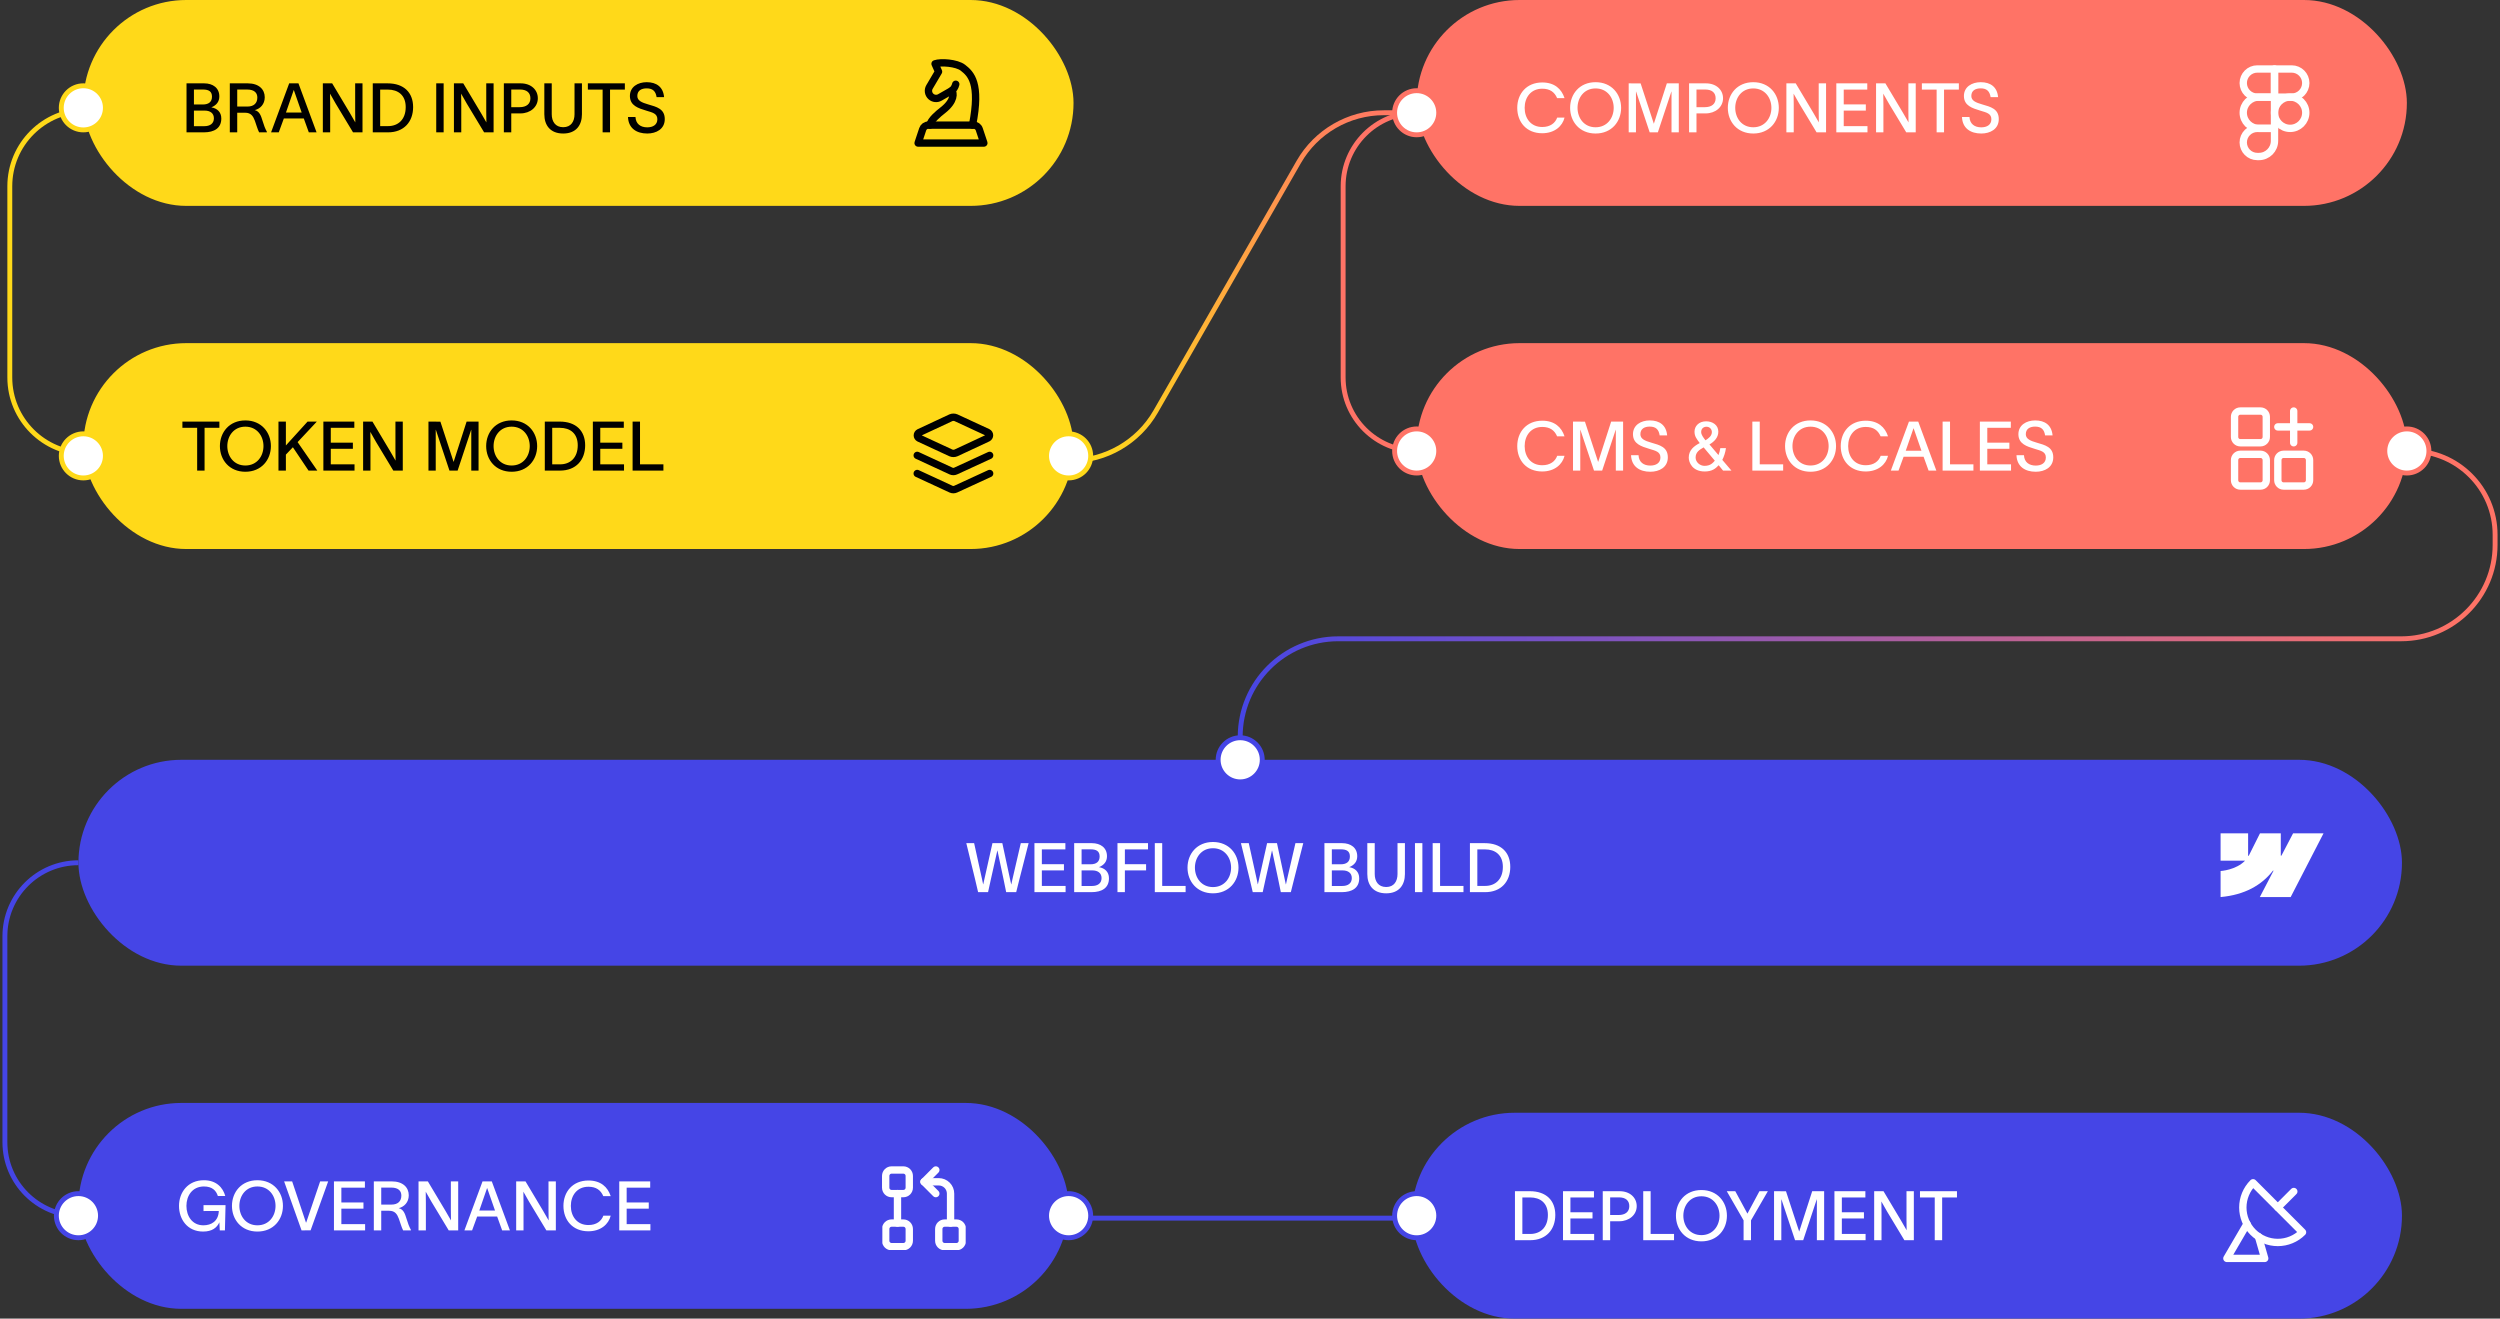 <svg width="510" height="269" viewBox="0 0 510 269" fill="none" xmlns="http://www.w3.org/2000/svg">
<rect x="0" y="0" width="510" height="269" fill="#333333" stroke="none"/>
<path d="M210 94H218.412C225.579 94 232.199 90.165 235.763 83.947L264.94 33.053C268.505 26.835 275.124 23 282.291 23H289" stroke="url(#paint0_linear_3_191)"/>
<rect x="17" width="202" height="42" rx="21" fill="#FFD919"/>
<rect x="289" width="202" height="42" rx="21" fill="#FF7366"/>
<rect x="17" y="70" width="202" height="42" rx="21" fill="#FFD919"/>
<rect x="289" y="70" width="202" height="42" rx="21" fill="#FF7366"/>
<path d="M38.05 27V17.004H41.648C43.454 17.004 44.742 17.956 44.742 19.664C44.742 20.742 44.168 21.456 43.132 21.89V21.904C44.266 22.1 45.148 22.828 45.148 24.172C45.148 26.104 43.762 27 41.578 27H38.05ZM39.562 25.74H41.69C42.838 25.74 43.636 25.208 43.636 24.13C43.636 23.094 42.866 22.562 41.76 22.562H39.562V25.74ZM39.562 21.316H41.382C42.558 21.316 43.244 20.798 43.244 19.72C43.244 18.628 42.558 18.264 41.41 18.264H39.562V21.316ZM46.882 27V17.004H50.55C52.832 17.004 54.008 18.25 54.008 19.846C54.008 21.288 53.056 22.198 51.964 22.464C52.916 22.716 53.21 23.486 53.574 24.69C53.854 25.6 54.078 26.23 54.442 26.874V27H52.86C52.524 26.342 52.286 25.432 51.992 24.634C51.642 23.71 51.222 22.996 50.004 22.996H48.394V27H46.882ZM48.394 21.736H50.48C51.81 21.736 52.496 21.022 52.496 19.902C52.496 19.02 51.978 18.264 50.41 18.264H48.394V21.736ZM56.866 27H55.298L58.994 17.004H60.884L64.58 27H62.998L61.976 24.172H57.902L56.866 27ZM58.336 22.954H61.542L59.946 18.376H59.918L58.336 22.954ZM65.859 17.004H67.763L71.375 23.052C71.767 23.738 72.131 24.396 72.481 24.97C72.467 24.256 72.453 23.57 72.453 22.8V17.004H73.951V27H72.019L68.491 21.148C68.071 20.392 67.679 19.706 67.329 19.104C67.329 19.832 67.357 20.616 67.357 21.386V27H65.859V17.004ZM79.082 17.004C82.414 17.004 84.276 18.894 84.276 21.848C84.276 24.83 82.414 27 79.152 27H76.044V17.004H79.082ZM77.556 25.726H79.18C81.196 25.726 82.764 24.41 82.764 21.848C82.764 19.398 81.196 18.278 79.138 18.278H77.556V25.726ZM88.991 17.004H90.503V27H88.991V17.004ZM92.601 17.004H94.505L98.117 23.052C98.509 23.738 98.873 24.396 99.223 24.97C99.209 24.256 99.195 23.57 99.195 22.8V17.004H100.693V27H98.761L95.233 21.148C94.813 20.392 94.421 19.706 94.071 19.104C94.071 19.832 94.099 20.616 94.099 21.386V27H92.601V17.004ZM106.02 21.862C107.378 21.862 108.204 21.204 108.204 20.056C108.204 18.908 107.448 18.264 106.09 18.264H104.298V21.862H106.02ZM102.786 27V17.004H106.23C108.316 17.004 109.716 18.306 109.716 20.056C109.716 21.82 108.19 23.136 106.16 23.136H104.298V27H102.786ZM118.715 23.304C118.715 25.502 117.553 27.238 114.893 27.238C112.219 27.238 111.043 25.516 111.043 23.304V17.004H112.555V23.304C112.555 24.76 113.269 25.95 114.893 25.95C116.503 25.95 117.203 24.76 117.203 23.304V17.004H118.715V23.304ZM119.925 18.278V17.004H127.471V18.278H124.447V27H122.935V18.278H119.925ZM129.635 23.864C129.705 25.278 130.671 25.978 132.043 25.978C133.191 25.978 134.101 25.46 134.101 24.326C134.101 23.164 133.121 22.954 131.861 22.576C130.209 22.072 128.543 21.568 128.501 19.636C128.473 17.718 130.125 16.766 131.931 16.766C133.933 16.766 135.291 17.746 135.473 19.818H133.947C133.765 18.614 133.163 18.026 131.917 18.026C130.867 18.026 130.013 18.46 130.013 19.58C130.013 20.546 130.937 20.924 132.239 21.302C133.919 21.792 135.613 22.184 135.613 24.298C135.613 26.342 133.863 27.238 132.043 27.238C129.859 27.238 128.193 26.174 128.109 23.864H129.635Z" fill="black"/>
<path d="M319.164 23.99C318.744 25.74 317.134 27.182 314.6 27.182C311.394 27.182 309.518 24.9 309.518 22.002C309.518 19.132 311.408 16.822 314.614 16.822C317.12 16.822 318.548 18.138 319.164 20.014H317.652C317.12 18.782 316.196 18.096 314.614 18.096C312.304 18.096 311.03 19.874 311.03 22.002C311.03 24.13 312.29 25.908 314.614 25.908C316.252 25.908 317.26 25.11 317.666 23.99H319.164ZM325.499 16.766C328.761 16.766 330.707 19.188 330.707 22.002C330.707 24.816 328.761 27.238 325.499 27.238C322.237 27.238 320.305 24.816 320.305 22.002C320.305 19.188 322.237 16.766 325.499 16.766ZM321.817 22.002C321.817 24.06 323.133 25.964 325.499 25.964C327.865 25.964 329.195 24.06 329.195 22.002C329.195 19.944 327.865 18.04 325.499 18.04C323.133 18.04 321.817 19.944 321.817 22.002ZM332.253 27V17.004L334.689 17.018L337.377 25.222H337.391L340.037 17.004H342.473V27H340.989V18.684H340.961L338.203 27H336.537L333.765 18.684H333.737V27H332.253ZM347.805 21.862C349.163 21.862 349.989 21.204 349.989 20.056C349.989 18.908 349.233 18.264 347.875 18.264H346.083V21.862H347.805ZM344.571 27V17.004H348.015C350.101 17.004 351.501 18.306 351.501 20.056C351.501 21.82 349.975 23.136 347.945 23.136H346.083V27H344.571ZM357.669 16.766C360.931 16.766 362.877 19.188 362.877 22.002C362.877 24.816 360.931 27.238 357.669 27.238C354.407 27.238 352.475 24.816 352.475 22.002C352.475 19.188 354.407 16.766 357.669 16.766ZM353.987 22.002C353.987 24.06 355.303 25.964 357.669 25.964C360.035 25.964 361.365 24.06 361.365 22.002C361.365 19.944 360.035 18.04 357.669 18.04C355.303 18.04 353.987 19.944 353.987 22.002ZM364.423 17.004H366.327L369.939 23.052C370.331 23.738 370.695 24.396 371.045 24.97C371.031 24.256 371.017 23.57 371.017 22.8V17.004H372.515V27H370.583L367.055 21.148C366.635 20.392 366.243 19.706 365.893 19.104C365.893 19.832 365.921 20.616 365.921 21.386V27H364.423V17.004ZM380.923 17.004V18.278H376.121V21.302H380.629V22.562H376.121V25.726H380.965V27H374.609V17.004H380.923ZM382.716 17.004H384.62L388.232 23.052C388.624 23.738 388.988 24.396 389.338 24.97C389.324 24.256 389.31 23.57 389.31 22.8V17.004H390.808V27H388.876L385.348 21.148C384.928 20.392 384.536 19.706 384.186 19.104C384.186 19.832 384.214 20.616 384.214 21.386V27H382.716V17.004ZM392.062 18.278V17.004H399.608V18.278H396.584V27H395.072V18.278H392.062ZM401.772 23.864C401.842 25.278 402.808 25.978 404.18 25.978C405.328 25.978 406.238 25.46 406.238 24.326C406.238 23.164 405.258 22.954 403.998 22.576C402.346 22.072 400.68 21.568 400.638 19.636C400.61 17.718 402.262 16.766 404.068 16.766C406.07 16.766 407.428 17.746 407.61 19.818H406.084C405.902 18.614 405.3 18.026 404.054 18.026C403.004 18.026 402.15 18.46 402.15 19.58C402.15 20.546 403.074 20.924 404.376 21.302C406.056 21.792 407.75 22.184 407.75 24.298C407.75 26.342 406 27.238 404.18 27.238C401.996 27.238 400.33 26.174 400.246 23.864H401.772Z" fill="white"/>
<path d="M37.21 87.278V86.004H44.756V87.278H41.732V96H40.22V87.278H37.21ZM50.054 85.766C53.316 85.766 55.262 88.188 55.262 91.002C55.262 93.816 53.316 96.238 50.054 96.238C46.792 96.238 44.86 93.816 44.86 91.002C44.86 88.188 46.792 85.766 50.054 85.766ZM46.372 91.002C46.372 93.06 47.688 94.964 50.054 94.964C52.42 94.964 53.75 93.06 53.75 91.002C53.75 88.944 52.42 87.04 50.054 87.04C47.688 87.04 46.372 88.944 46.372 91.002ZM58.32 96H56.808V86.004H58.32V90.876L62.744 86.004H64.634L60.714 90.19L64.732 96H62.94L59.748 91.24L58.32 92.738V96ZM72.282 86.004V87.278H67.48V90.302H71.988V91.562H67.48V94.726H72.324V96H65.968V86.004H72.282ZM74.075 86.004H75.979L79.591 92.052C79.983 92.738 80.347 93.396 80.697 93.97C80.683 93.256 80.669 92.57 80.669 91.8V86.004H82.167V96H80.235L76.707 90.148C76.287 89.392 75.895 88.706 75.545 88.104C75.545 88.832 75.573 89.616 75.573 90.386V96H74.075V86.004ZM87.406 96V86.004L89.841 86.018L92.529 94.222H92.543L95.189 86.004H97.626V96H96.141V87.684H96.114L93.356 96H91.689L88.918 87.684H88.889V96H87.406ZM104.372 85.766C107.634 85.766 109.58 88.188 109.58 91.002C109.58 93.816 107.634 96.238 104.372 96.238C101.11 96.238 99.178 93.816 99.178 91.002C99.178 88.188 101.11 85.766 104.372 85.766ZM100.69 91.002C100.69 93.06 102.006 94.964 104.372 94.964C106.738 94.964 108.068 93.06 108.068 91.002C108.068 88.944 106.738 87.04 104.372 87.04C102.006 87.04 100.69 88.944 100.69 91.002ZM114.178 86.004C117.51 86.004 119.372 87.894 119.372 90.848C119.372 93.83 117.51 96 114.248 96H111.14V86.004H114.178ZM112.652 94.726H114.276C116.292 94.726 117.86 93.41 117.86 90.848C117.86 88.398 116.292 87.278 114.234 87.278H112.652V94.726ZM127.257 86.004V87.278H122.455V90.302H126.963V91.562H122.455V94.726H127.299V96H120.943V86.004H127.257ZM129.05 86.004H130.562V94.726H135.336V96H129.05V86.004Z" fill="black"/>
<path d="M319.164 92.99C318.744 94.74 317.134 96.182 314.6 96.182C311.394 96.182 309.518 93.9 309.518 91.002C309.518 88.132 311.408 85.822 314.614 85.822C317.12 85.822 318.548 87.138 319.164 89.014H317.652C317.12 87.782 316.196 87.096 314.614 87.096C312.304 87.096 311.03 88.874 311.03 91.002C311.03 93.13 312.29 94.908 314.614 94.908C316.252 94.908 317.26 94.11 317.666 92.99H319.164ZM320.892 96V86.004L323.328 86.018L326.016 94.222H326.03L328.676 86.004H331.112V96H329.628V87.684H329.6L326.842 96H325.176L322.404 87.684H322.376V96H320.892ZM334.26 92.864C334.33 94.278 335.296 94.978 336.668 94.978C337.816 94.978 338.726 94.46 338.726 93.326C338.726 92.164 337.746 91.954 336.486 91.576C334.834 91.072 333.168 90.568 333.126 88.636C333.098 86.718 334.75 85.766 336.556 85.766C338.558 85.766 339.916 86.746 340.098 88.818H338.572C338.39 87.614 337.788 87.026 336.542 87.026C335.492 87.026 334.638 87.46 334.638 88.58C334.638 89.546 335.562 89.924 336.864 90.302C338.544 90.792 340.238 91.184 340.238 93.298C340.238 95.342 338.488 96.238 336.668 96.238C334.484 96.238 332.818 95.174 332.734 92.864H334.26ZM350.608 94.908C349.992 95.58 349.264 96.182 347.766 96.182C345.246 96.182 344.504 94.362 344.504 93.354C344.504 91.828 345.568 91.002 346.744 90.386C346.114 89.532 345.68 89.028 345.68 88.048C345.68 86.956 346.548 85.948 348.046 85.948C349.348 85.948 350.538 86.69 350.538 88.062C350.538 89.266 349.698 90.106 348.732 90.666L350.566 92.836C350.748 92.388 350.874 91.898 350.944 91.422H352.092C351.98 92.318 351.658 93.228 351.35 93.816L353.212 96H351.504L350.608 94.908ZM345.904 93.34C345.904 94.292 346.8 95.034 347.71 95.034C348.956 95.034 349.39 94.446 349.824 93.984L347.542 91.268C346.66 91.772 345.904 92.248 345.904 93.34ZM347.038 88.132C347.038 88.72 347.5 89.266 347.92 89.826C348.508 89.434 349.222 88.958 349.222 88.132C349.208 87.558 348.788 87.054 348.116 87.054C347.57 87.054 347.038 87.404 347.038 88.132ZM357.478 86.004H358.99V94.726H363.764V96H357.478V86.004ZM369.345 85.766C372.607 85.766 374.553 88.188 374.553 91.002C374.553 93.816 372.607 96.238 369.345 96.238C366.083 96.238 364.151 93.816 364.151 91.002C364.151 88.188 366.083 85.766 369.345 85.766ZM365.663 91.002C365.663 93.06 366.979 94.964 369.345 94.964C371.711 94.964 373.041 93.06 373.041 91.002C373.041 88.944 371.711 87.04 369.345 87.04C366.979 87.04 365.663 88.944 365.663 91.002ZM385.158 92.99C384.738 94.74 383.128 96.182 380.594 96.182C377.388 96.182 375.512 93.9 375.512 91.002C375.512 88.132 377.402 85.822 380.608 85.822C383.114 85.822 384.542 87.138 385.158 89.014H383.646C383.114 87.782 382.19 87.096 380.608 87.096C378.298 87.096 377.024 88.874 377.024 91.002C377.024 93.13 378.284 94.908 380.608 94.908C382.246 94.908 383.254 94.11 383.66 92.99H385.158ZM387.3 96H385.732L389.428 86.004H391.318L395.014 96H393.432L392.41 93.172H388.336L387.3 96ZM388.77 91.954H391.976L390.38 87.376H390.352L388.77 91.954ZM396.292 86.004H397.804V94.726H402.578V96H396.292V86.004ZM410.208 86.004V87.278H405.406V90.302H409.914V91.562H405.406V94.726H410.25V96H403.894V86.004H410.208ZM412.887 92.864C412.957 94.278 413.923 94.978 415.295 94.978C416.443 94.978 417.353 94.46 417.353 93.326C417.353 92.164 416.373 91.954 415.113 91.576C413.461 91.072 411.795 90.568 411.753 88.636C411.725 86.718 413.377 85.766 415.183 85.766C417.185 85.766 418.543 86.746 418.725 88.818H417.199C417.017 87.614 416.415 87.026 415.169 87.026C414.119 87.026 413.265 87.46 413.265 88.58C413.265 89.546 414.189 89.924 415.491 90.302C417.171 90.792 418.865 91.184 418.865 93.298C418.865 95.342 417.115 96.238 415.295 96.238C413.111 96.238 411.445 95.174 411.361 92.864H412.887Z" fill="white"/>
<path d="M17.5 22.5V22.5C8.94 22.5 2 29.44 2 38V77C2 85.56 8.94 92.5 17.5 92.5V92.5" stroke="#FFD919"/>
<path d="M289 23V23C280.716 23 274 29.716 274 38V77C274 85.284 280.716 92 289 92V92" stroke="#FF7366"/>
<path d="M457.622 16.941C457.622 15.356 458.907 14.071 460.492 14.071H463.999V19.811H460.492C458.907 19.811 457.622 18.526 457.622 16.941Z" stroke="white" stroke-width="1.5" stroke-linecap="round" stroke-linejoin="round"/>
<path d="M470.378 16.941C470.378 15.356 469.093 14.071 467.508 14.071H464.001V19.811H467.508C469.093 19.811 470.378 18.526 470.378 16.941Z" stroke="white" stroke-width="1.5" stroke-linecap="round" stroke-linejoin="round"/>
<path d="M470.377 22.999C470.377 21.238 468.949 19.811 467.188 19.811C465.427 19.811 464 21.238 464 22.999C464 24.76 465.427 26.188 467.188 26.188C468.949 26.188 470.377 24.76 470.377 22.999Z" stroke="white" stroke-width="1.5" stroke-linecap="round" stroke-linejoin="round"/>
<path d="M457.622 29.059C457.622 27.474 458.907 26.189 460.492 26.189H463.999V28.74C463.999 30.501 462.572 31.929 460.811 31.929H460.492C458.907 31.929 457.622 30.644 457.622 29.059Z" stroke="white" stroke-width="1.5" stroke-linecap="round" stroke-linejoin="round"/>
<path d="M457.622 23C457.622 21.238 459.05 19.811 460.811 19.811H463.999V26.188H460.811C459.05 26.188 457.622 24.761 457.622 23Z" stroke="white" stroke-width="1.5" stroke-linecap="round" stroke-linejoin="round"/>
<g clip-path="url(#clip0_3_191)">
<path d="M461.146 83.85H457.027C456.377 83.85 455.85 84.377 455.85 85.027V89.146C455.85 89.796 456.377 90.323 457.027 90.323H461.146C461.796 90.323 462.323 89.796 462.323 89.146V85.027C462.323 84.377 461.796 83.85 461.146 83.85Z" stroke="white" stroke-width="1.5" stroke-linecap="round" stroke-linejoin="round"/>
<path d="M469.973 92.677H465.854C465.204 92.677 464.677 93.204 464.677 93.854V97.973C464.677 98.623 465.204 99.15 465.854 99.15H469.973C470.623 99.15 471.15 98.623 471.15 97.973V93.854C471.15 93.204 470.623 92.677 469.973 92.677Z" stroke="white" stroke-width="1.5" stroke-linecap="round" stroke-linejoin="round"/>
<path d="M461.146 92.677H457.027C456.377 92.677 455.85 93.204 455.85 93.854V97.973C455.85 98.623 456.377 99.15 457.027 99.15H461.146C461.796 99.15 462.323 98.623 462.323 97.973V93.854C462.323 93.204 461.796 92.677 461.146 92.677Z" stroke="white" stroke-width="1.5" stroke-linecap="round" stroke-linejoin="round"/>
<path d="M467.913 90.323V83.85" stroke="white" stroke-width="1.5" stroke-linecap="round" stroke-linejoin="round"/>
<path d="M464.677 87.087H471.15" stroke="white" stroke-width="1.5" stroke-linecap="round" stroke-linejoin="round"/>
</g>
<path d="M195.034 92.387C194.866 92.46 194.684 92.498 194.5 92.498C194.316 92.498 194.134 92.46 193.966 92.387L187.486 89.385C187.381 89.332 187.293 89.251 187.231 89.151C187.169 89.05 187.136 88.935 187.136 88.817C187.136 88.699 187.169 88.584 187.231 88.483C187.293 88.383 187.381 88.302 187.486 88.249L193.966 85.225C194.134 85.152 194.316 85.114 194.5 85.114C194.684 85.114 194.866 85.152 195.034 85.225L201.514 88.226C201.619 88.279 201.707 88.36 201.769 88.461C201.831 88.561 201.864 88.677 201.864 88.794C201.864 88.912 201.831 89.028 201.769 89.128C201.707 89.228 201.619 89.31 201.514 89.363L195.034 92.387Z" stroke="black" stroke-width="1.5" stroke-linecap="round" stroke-linejoin="round"/>
<path d="M201.889 92.898L194.955 96.092C194.807 96.16 194.646 96.195 194.483 96.195C194.32 96.195 194.159 96.16 194.011 96.092L187.111 92.898" stroke="black" stroke-width="1.5" stroke-linecap="round" stroke-linejoin="round"/>
<path d="M201.889 96.593L194.955 99.787C194.807 99.854 194.646 99.889 194.483 99.889C194.32 99.889 194.159 99.854 194.011 99.787L187.111 96.593" stroke="black" stroke-width="1.5" stroke-linecap="round" stroke-linejoin="round"/>
<path d="M188.235 26.357C188.401 25.86 188.867 25.524 189.392 25.524H198.608C199.133 25.524 199.599 25.86 199.765 26.357L200.707 29.182H187.293L188.235 26.357Z" stroke="black" stroke-width="1.5" stroke-linecap="round" stroke-linejoin="round"/>
<path d="M189.684 25.524C189.884 24.48 191.328 23.28 192.35 22.48C194.798 20.564 194.572 18.926 194.172 18.482L191.725 19.88C191.143 20.212 190.414 20.134 189.917 19.686C189.368 19.192 189.243 18.38 189.618 17.744L191.461 14.616L190.751 13.017C191.921 12.602 195.158 12.821 196.438 13.817C198.037 15.061 200.081 16.949 198.393 25.524" stroke="black" stroke-width="1.5" stroke-linecap="round" stroke-linejoin="round"/>
<path d="M194.973 17.188C194.831 17.802 194.486 18.228 194.178 18.483" stroke="black" stroke-width="1.5" stroke-linecap="round" stroke-linejoin="round"/>
<path d="M491.9 92V92C501.344 92 509 99.656 509 109.1V111.157C509 121.737 500.423 130.314 489.843 130.314H273C261.954 130.314 253 139.268 253 150.314V153" stroke="url(#paint1_linear_3_191)"/>
<path d="M218 88.5C220.485 88.5 222.5 90.515 222.5 93C222.5 95.485 220.485 97.5 218 97.5C215.515 97.5 213.5 95.485 213.5 93C213.5 90.515 215.515 88.5 218 88.5Z" fill="white" stroke="#FFD919"/>
<circle cx="17" cy="93" r="4.5" fill="white" stroke="#FFD919"/>
<circle cx="17" cy="22" r="4.5" fill="white" stroke="#FFD919"/>
<circle cx="289" cy="23" r="4.5" fill="white" stroke="#FF7366"/>
<circle cx="491" cy="92" r="4.5" fill="white" stroke="#FF7366"/>
<circle cx="289" cy="92" r="4.5" fill="white" stroke="#FF7366"/>
<path d="M219 248.5H288.5" stroke="#4545E6"/>
<rect x="16" y="155" width="474" height="42" rx="21" fill="#4545E6"/>
<rect x="16" y="225" width="202" height="42" rx="21" fill="#4545E6"/>
<rect x="288" y="227" width="202" height="42" rx="21" fill="#4545E6"/>
<path d="M197.126 172.004H198.722L200.318 179.256L200.556 180.39H200.584L200.836 179.256L202.46 172.004H204.476L206.03 179.256L206.282 180.404H206.31L206.562 179.256L208.242 172.004H209.838L207.99 179.256L207.304 182H205.26L204.7 179.256L203.482 173.516H203.454L202.166 179.256L201.564 182H199.534L198.89 179.256L197.126 172.004ZM217.339 172.004V173.278H212.537V176.302H217.045V177.562H212.537V180.726H217.381V182H211.025V172.004H217.339ZM219.132 182V172.004H222.73C224.536 172.004 225.824 172.956 225.824 174.664C225.824 175.742 225.25 176.456 224.214 176.89V176.904C225.348 177.1 226.23 177.828 226.23 179.172C226.23 181.104 224.844 182 222.66 182H219.132ZM220.644 180.74H222.772C223.92 180.74 224.718 180.208 224.718 179.13C224.718 178.094 223.948 177.562 222.842 177.562H220.644V180.74ZM220.644 176.316H222.464C223.64 176.316 224.326 175.798 224.326 174.72C224.326 173.628 223.64 173.264 222.492 173.264H220.644V176.316ZM227.964 182V172.004H234.194V173.278H229.476V176.302H233.802V177.562H229.476V182H227.964ZM235.579 172.004H237.091V180.726H241.865V182H235.579V172.004ZM247.446 171.766C250.708 171.766 252.654 174.188 252.654 177.002C252.654 179.816 250.708 182.238 247.446 182.238C244.184 182.238 242.252 179.816 242.252 177.002C242.252 174.188 244.184 171.766 247.446 171.766ZM243.764 177.002C243.764 179.06 245.08 180.964 247.446 180.964C249.812 180.964 251.142 179.06 251.142 177.002C251.142 174.944 249.812 173.04 247.446 173.04C245.08 173.04 243.764 174.944 243.764 177.002ZM253.153 172.004H254.749L256.345 179.256L256.583 180.39H256.611L256.863 179.256L258.487 172.004H260.503L262.057 179.256L262.309 180.404H262.337L262.589 179.256L264.269 172.004H265.865L264.017 179.256L263.331 182H261.287L260.727 179.256L259.509 173.516H259.481L258.193 179.256L257.591 182H255.561L254.917 179.256L253.153 172.004ZM270.183 182V172.004H273.781C275.587 172.004 276.875 172.956 276.875 174.664C276.875 175.742 276.301 176.456 275.265 176.89V176.904C276.399 177.1 277.281 177.828 277.281 179.172C277.281 181.104 275.895 182 273.711 182H270.183ZM271.695 180.74H273.823C274.971 180.74 275.769 180.208 275.769 179.13C275.769 178.094 274.999 177.562 273.893 177.562H271.695V180.74ZM271.695 176.316H273.515C274.691 176.316 275.377 175.798 275.377 174.72C275.377 173.628 274.691 173.264 273.543 173.264H271.695V176.316ZM286.604 178.304C286.604 180.502 285.442 182.238 282.782 182.238C280.108 182.238 278.932 180.516 278.932 178.304V172.004H280.444V178.304C280.444 179.76 281.158 180.95 282.782 180.95C284.392 180.95 285.092 179.76 285.092 178.304V172.004H286.604V178.304ZM288.654 172.004H290.166V182H288.654V172.004ZM292.263 172.004H293.775V180.726H298.549V182H292.263V172.004ZM302.902 172.004C306.234 172.004 308.096 173.894 308.096 176.848C308.096 179.83 306.234 182 302.972 182H299.864V172.004H302.902ZM301.376 180.726H303C305.016 180.726 306.584 179.41 306.584 176.848C306.584 174.398 305.016 173.278 302.958 173.278H301.376V180.726Z" fill="white"/>
<path d="M41.516 247.052V245.848H46.01L45.884 251H44.834L44.75 249.348C44.26 250.454 43.266 251.238 41.432 251.238C38.226 251.238 36.518 248.746 36.518 246.002C36.518 243.258 38.31 240.766 41.6 240.766C44.134 240.766 45.492 242.278 45.954 243.986H44.442C44.092 242.866 43.28 242.04 41.6 242.04C39.234 242.04 38.03 243.944 38.03 246.002C38.03 248.06 39.206 249.964 41.488 249.964C43.098 249.964 44.554 249.138 44.638 247.038L41.516 247.052ZM52.513 240.766C55.775 240.766 57.721 243.188 57.721 246.002C57.721 248.816 55.775 251.238 52.513 251.238C49.251 251.238 47.319 248.816 47.319 246.002C47.319 243.188 49.251 240.766 52.513 240.766ZM48.831 246.002C48.831 248.06 50.147 249.964 52.513 249.964C54.879 249.964 56.209 248.06 56.209 246.002C56.209 243.944 54.879 242.04 52.513 242.04C50.147 242.04 48.831 243.944 48.831 246.002ZM57.96 241.004H59.598L62.412 249.39H62.468L65.31 241.004H66.948L63.364 250.986L61.516 251L57.96 241.004ZM74.44 241.004V242.278H69.638V245.302H74.146V246.562H69.638V249.726H74.482V251H68.126V241.004H74.44ZM76.261 251V241.004H79.929C82.211 241.004 83.387 242.25 83.387 243.846C83.387 245.288 82.435 246.198 81.343 246.464C82.295 246.716 82.589 247.486 82.953 248.69C83.233 249.6 83.457 250.23 83.821 250.874V251H82.239C81.903 250.342 81.665 249.432 81.371 248.634C81.021 247.71 80.601 246.996 79.383 246.996H77.773V251H76.261ZM77.773 245.736H79.859C81.189 245.736 81.875 245.022 81.875 243.902C81.875 243.02 81.357 242.264 79.789 242.264H77.773V245.736ZM85.38 241.004H87.284L90.896 247.052C91.288 247.738 91.652 248.396 92.002 248.97C91.988 248.256 91.974 247.57 91.974 246.8V241.004H93.472V251H91.54L88.012 245.148C87.592 244.392 87.2 243.706 86.85 243.104C86.85 243.832 86.878 244.616 86.878 245.386V251H85.38V241.004ZM96.308 251H94.74L98.436 241.004H100.326L104.022 251H102.44L101.418 248.172H97.344L96.308 251ZM97.778 246.954H100.984L99.388 242.376H99.36L97.778 246.954ZM105.3 241.004H107.204L110.816 247.052C111.208 247.738 111.572 248.396 111.922 248.97C111.908 248.256 111.894 247.57 111.894 246.8V241.004H113.392V251H111.46L107.932 245.148C107.512 244.392 107.12 243.706 106.77 243.104C106.77 243.832 106.798 244.616 106.798 245.386V251H105.3V241.004ZM124.586 247.99C124.166 249.74 122.556 251.182 120.022 251.182C116.816 251.182 114.94 248.9 114.94 246.002C114.94 243.132 116.83 240.822 120.036 240.822C122.542 240.822 123.97 242.138 124.586 244.014H123.074C122.542 242.782 121.618 242.096 120.036 242.096C117.726 242.096 116.452 243.874 116.452 246.002C116.452 248.13 117.712 249.908 120.036 249.908C121.674 249.908 122.682 249.11 123.088 247.99H124.586ZM132.641 241.004V242.278H127.839V245.302H132.347V246.562H127.839V249.726H132.683V251H126.327V241.004H132.641Z" fill="white"/>
<path d="M312.088 243.004C315.42 243.004 317.282 244.894 317.282 247.848C317.282 250.83 315.42 253 312.158 253H309.05V243.004H312.088ZM310.562 251.726H312.186C314.202 251.726 315.77 250.41 315.77 247.848C315.77 245.398 314.202 244.278 312.144 244.278H310.562V251.726ZM325.167 243.004V244.278H320.365V247.302H324.873V248.562H320.365V251.726H325.209V253H318.853V243.004H325.167ZM330.194 247.862C331.552 247.862 332.378 247.204 332.378 246.056C332.378 244.908 331.622 244.264 330.264 244.264H328.472V247.862H330.194ZM326.96 253V243.004H330.404C332.49 243.004 333.89 244.306 333.89 246.056C333.89 247.82 332.364 249.136 330.334 249.136H328.472V253H326.96ZM335.218 243.004H336.73V251.726H341.504V253H335.218V243.004ZM347.085 242.766C350.347 242.766 352.293 245.188 352.293 248.002C352.293 250.816 350.347 253.238 347.085 253.238C343.823 253.238 341.891 250.816 341.891 248.002C341.891 245.188 343.823 242.766 347.085 242.766ZM343.403 248.002C343.403 250.06 344.719 251.964 347.085 251.964C349.451 251.964 350.781 250.06 350.781 248.002C350.781 245.944 349.451 244.04 347.085 244.04C344.719 244.04 343.403 245.944 343.403 248.002ZM353.997 243.004L356.461 247.554H356.489C357.301 246.056 358.071 244.628 358.925 243.004H360.647L357.203 248.954V253H355.691V248.954L352.261 243.004H353.997ZM361.905 253V243.004L364.341 243.018L367.029 251.222H367.043L369.689 243.004H372.125V253H370.641V244.684H370.613L367.855 253H366.189L363.417 244.684H363.389V253H361.905ZM380.538 243.004V244.278H375.736V247.302H380.244V248.562H375.736V251.726H380.58V253H374.224V243.004H380.538ZM382.331 243.004H384.235L387.847 249.052C388.239 249.738 388.603 250.396 388.953 250.97C388.939 250.256 388.925 249.57 388.925 248.8V243.004H390.423V253H388.491L384.963 247.148C384.543 246.392 384.151 245.706 383.801 245.104C383.801 245.832 383.829 246.616 383.829 247.386V253H382.331V243.004ZM391.677 244.278V243.004H399.223V244.278H396.199V253H394.687V244.278H391.677Z" fill="white"/>
<path d="M16 176V176C7.716 176 1 182.716 1 191V233C1 241.284 7.716 248 16 248V248" stroke="#4545E6"/>
<g clip-path="url(#clip1_3_191)">
<path fill-rule="evenodd" clip-rule="evenodd" d="M474 170L467.299 183H461.005L463.81 177.612H463.684C461.37 180.593 457.918 182.554 453 183V177.687C453 177.687 456.146 177.502 457.996 175.572H453V170H458.615V174.583L458.741 174.583L461.035 170H465.282V174.554L465.408 174.554L467.788 170H474Z" fill="white"/>
</g>
<g clip-path="url(#clip2_3_191)">
<path d="M184.289 238.68H181.883C181.219 238.68 180.68 239.219 180.68 239.883V242.289C180.68 242.954 181.219 243.492 181.883 243.492H184.289C184.954 243.492 185.492 242.954 185.492 242.289V239.883C185.492 239.219 184.954 238.68 184.289 238.68Z" stroke="white" stroke-width="1.5" stroke-linecap="round" stroke-linejoin="round"/>
<path d="M184.289 249.508H181.883C181.219 249.508 180.68 250.046 180.68 250.711V253.117C180.68 253.781 181.219 254.32 181.883 254.32H184.289C184.954 254.32 185.492 253.781 185.492 253.117V250.711C185.492 250.046 184.954 249.508 184.289 249.508Z" stroke="white" stroke-width="1.5" stroke-linecap="round" stroke-linejoin="round"/>
<path d="M195.117 249.508H192.711C192.046 249.508 191.508 250.046 191.508 250.711V253.117C191.508 253.781 192.046 254.32 192.711 254.32H195.117C195.782 254.32 196.32 253.781 196.32 253.117V250.711C196.32 250.046 195.782 249.508 195.117 249.508Z" stroke="white" stroke-width="1.5" stroke-linecap="round" stroke-linejoin="round"/>
<path d="M183.086 249.508V243.492" stroke="white" stroke-width="1.5" stroke-linecap="round" stroke-linejoin="round"/>
<path d="M193.914 249.508V243.492C193.914 242.854 193.66 242.242 193.209 241.791C192.758 241.34 192.146 241.086 191.508 241.086H188.5" stroke="white" stroke-width="1.5" stroke-linecap="round" stroke-linejoin="round"/>
<path d="M190.906 238.68L188.5 241.086L190.906 243.492" stroke="white" stroke-width="1.5" stroke-linecap="round" stroke-linejoin="round"/>
</g>
<g clip-path="url(#clip3_3_191)">
<path d="M469.714 251.374C468.377 252.711 466.562 253.463 464.67 253.463C462.779 253.463 460.964 252.711 459.626 251.374C458.289 250.036 457.537 248.222 457.537 246.33C457.537 244.438 458.289 242.623 459.626 241.286L469.714 251.374Z" stroke="white" stroke-width="1.5" stroke-linecap="round" stroke-linejoin="round"/>
<path d="M464.682 246.318L467.934 243.066" stroke="white" stroke-width="1.5" stroke-linecap="round" stroke-linejoin="round"/>
<path d="M458.392 249.676L454.286 256.714H462L460.718 252.24" stroke="white" stroke-width="1.5" stroke-linecap="round" stroke-linejoin="round"/>
</g>
<circle cx="253" cy="155" r="4.5" fill="white" stroke="#4545E6"/>
<circle cx="16" cy="248" r="4.5" fill="white" stroke="#4545E6"/>
<circle cx="289" cy="248" r="4.5" fill="white" stroke="#4545E6"/>
<circle cx="218" cy="248" r="4.5" fill="white" stroke="#4545E6"/>
<defs>
<linearGradient id="paint0_linear_3_191" x1="286" y1="19" x2="219" y2="94" gradientUnits="userSpaceOnUse">
<stop stop-color="#FF7366"/>
<stop offset="1" stop-color="#FFD919"/>
</linearGradient>
<linearGradient id="paint1_linear_3_191" x1="253" y1="153" x2="495" y2="96" gradientUnits="userSpaceOnUse">
<stop stop-color="#4545E6"/>
<stop offset="1" stop-color="#FF7366"/>
</linearGradient>
<clipPath id="clip0_3_191">
<rect width="17" height="17" fill="white" transform="translate(455 83)"/>
</clipPath>
<clipPath id="clip1_3_191">
<rect width="21" height="13" fill="white" transform="translate(453 170)"/>
</clipPath>
<clipPath id="clip2_3_191">
<rect width="17" height="17" fill="white" transform="translate(180 238)"/>
</clipPath>
<clipPath id="clip3_3_191">
<rect width="18" height="18" fill="white" transform="translate(453 240)"/>
</clipPath>
</defs>
</svg>
